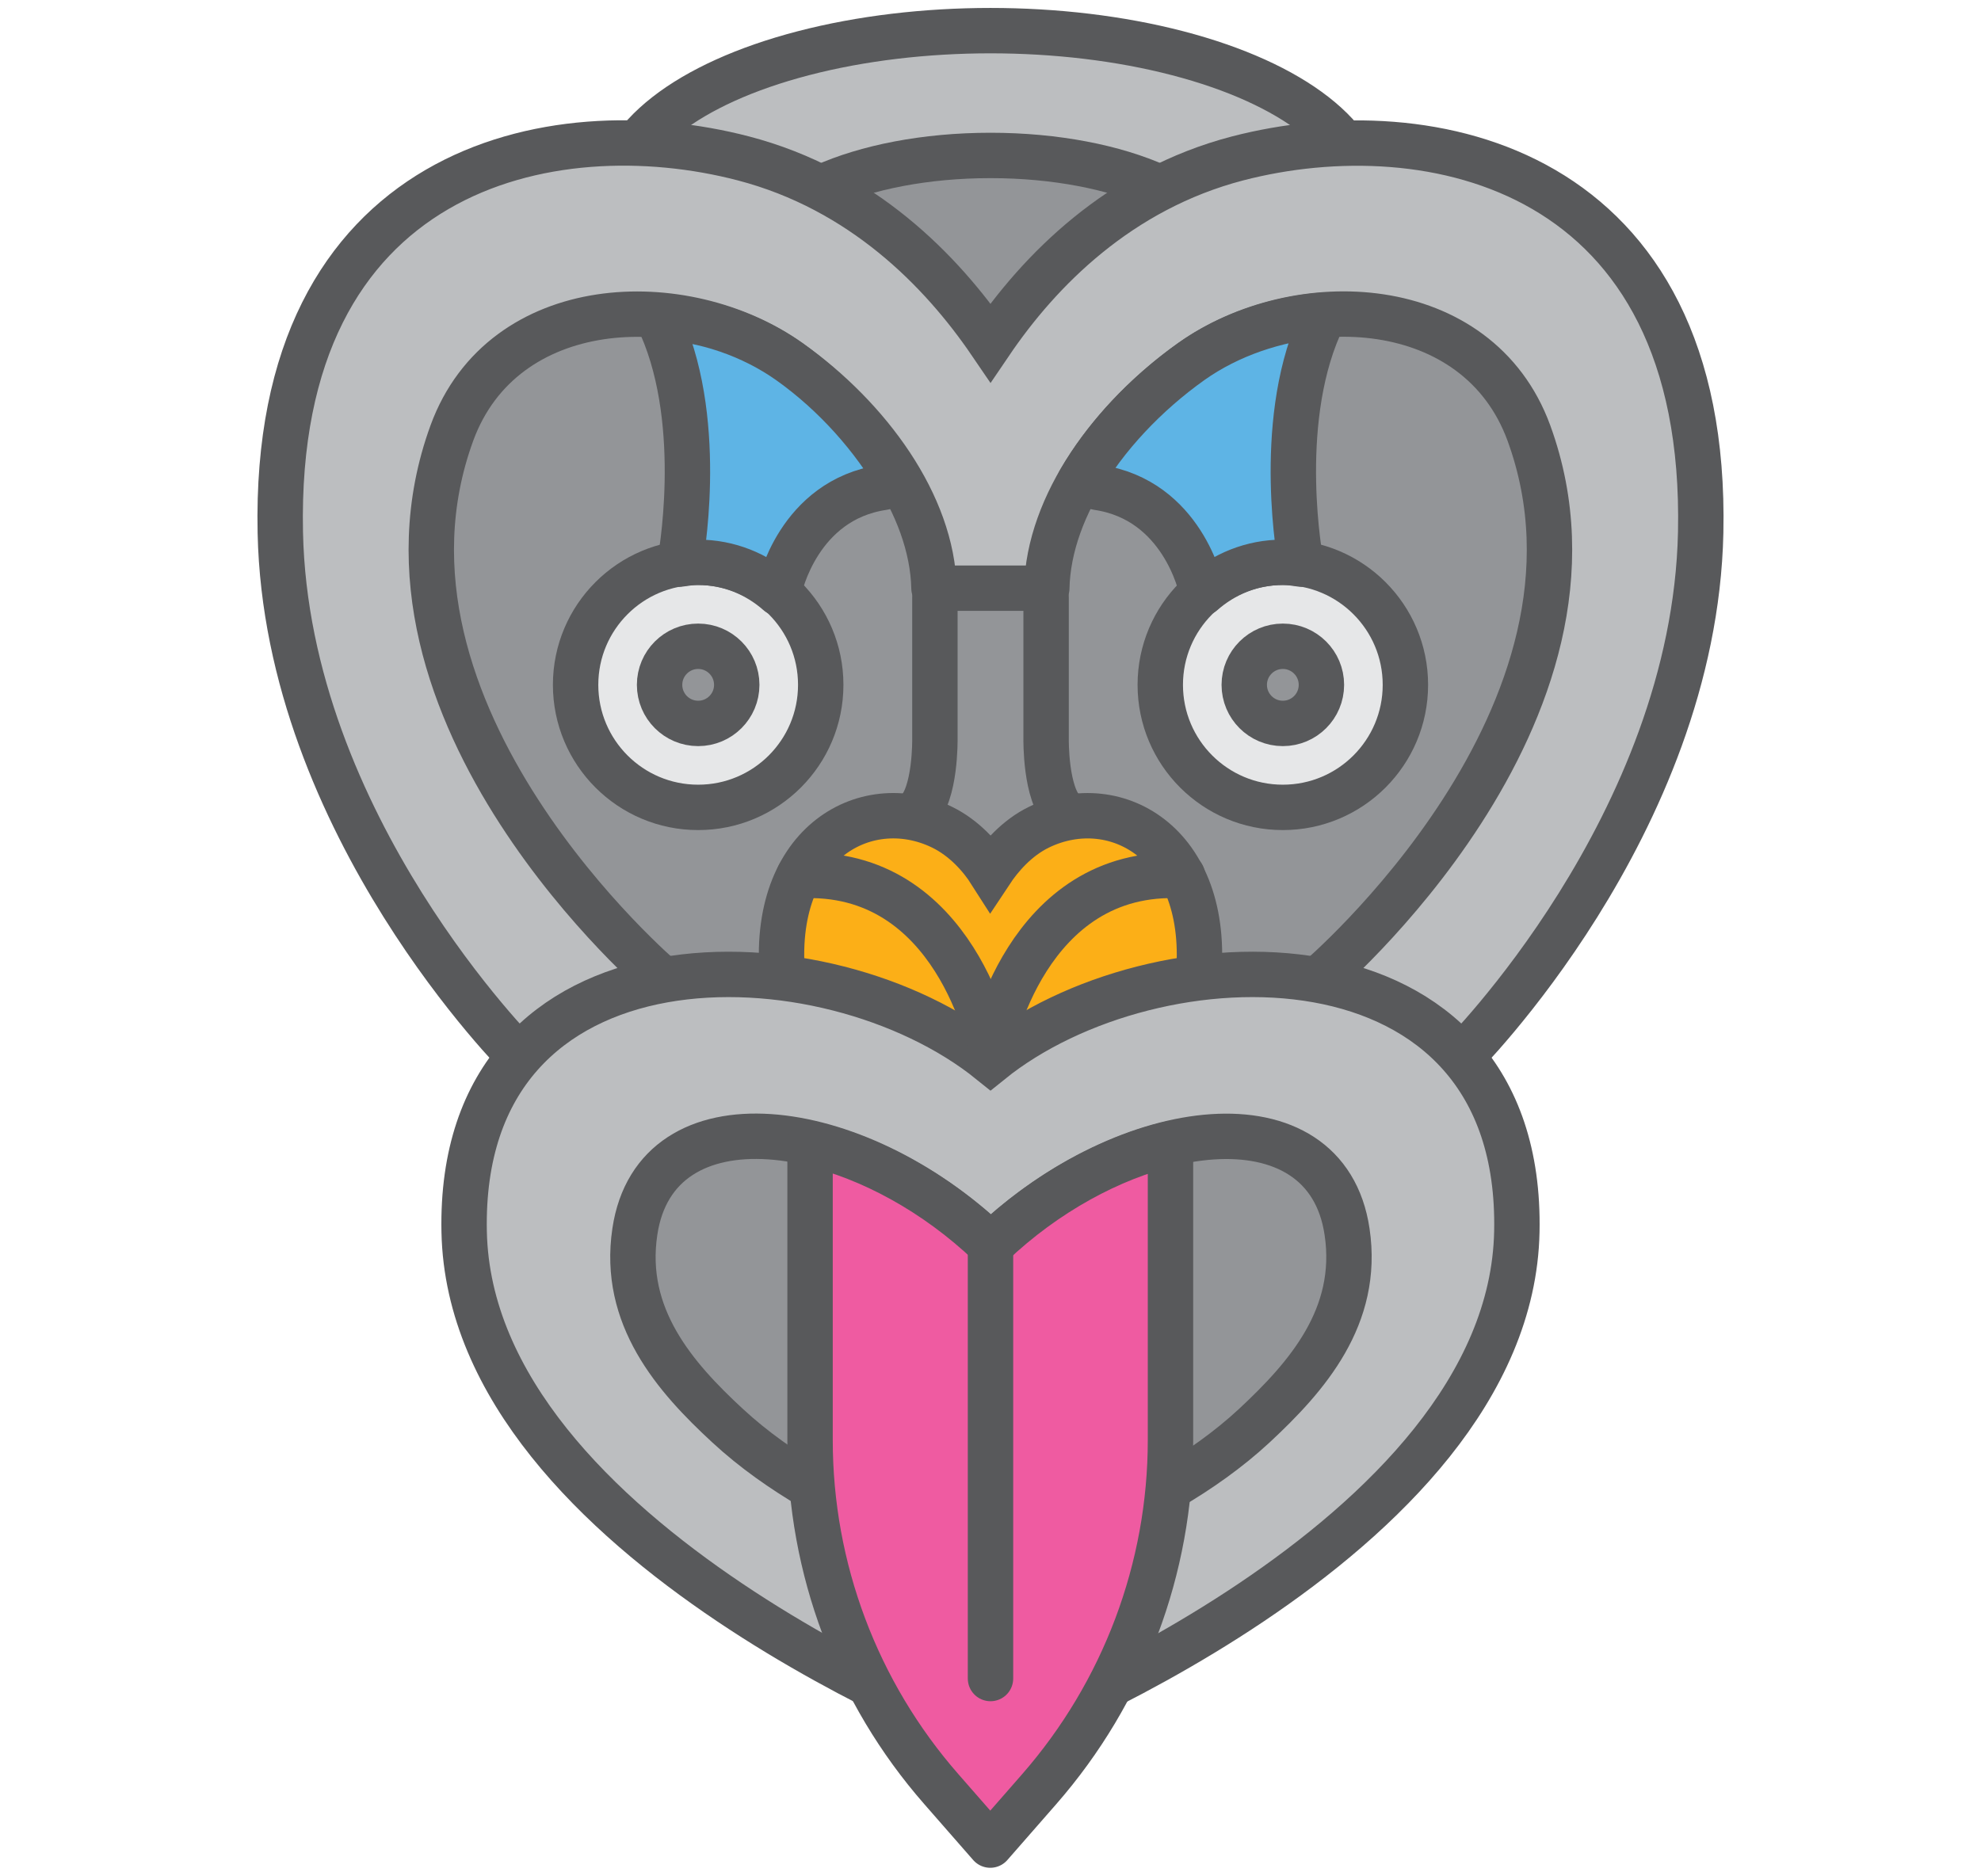 <?xml version="1.0" encoding="UTF-8"?>
<svg id="Layer_1" xmlns="http://www.w3.org/2000/svg" width="30.79mm" height="29.16mm" viewBox="0 0 87.28 82.66">
  <defs>
    <style>
      .cls-1 {
        fill: #5eb4e5;
      }

      .cls-1, .cls-2, .cls-3, .cls-4, .cls-5, .cls-6, .cls-7 {
        stroke: #58595b;
        stroke-width: 2px;
      }

      .cls-1, .cls-3, .cls-5, .cls-6, .cls-7 {
        stroke-linecap: round;
        stroke-linejoin: round;
      }

      .cls-2 {
        fill: #fcaf17;
      }

      .cls-2, .cls-4 {
        stroke-miterlimit: 10;
      }

      .cls-3 {
        fill: #939598;
      }

      .cls-4 {
        fill: #bcbec0;
      }

      .cls-5 {
        fill: #ef5ba1;
      }

      .cls-6 {
        fill: #e6e7e8;
      }

      .cls-7 {
        fill: none;
      }
    </style>
  </defs>
  <ellipse class="cls-4" cx="43.64" cy="8.78" rx="16.49" ry="7.43"/>
  <ellipse class="cls-3" cx="43.64" cy="11.53" rx="10.4" ry="4.68"/>
  <path class="cls-4" d="M64.33,46.63s10.32-10.26,10.6-23.16c.34-16.13-11.95-18.68-20.4-16.49-5.22,1.36-8.74,4.95-10.89,8.12-2.16-3.17-5.67-6.76-10.89-8.12-8.44-2.2-20.74.35-20.4,16.49.27,12.9,10.6,23.16,10.6,23.16h41.39Z"/>
  <path class="cls-3" d="M58.06,43.17s13.82-11.71,9.3-24.09c-2.25-6.14-10.21-6.46-14.87-3.15-3.52,2.5-6.29,6.32-6.37,9.99h-4.97c-.08-3.66-2.85-7.49-6.37-9.99-4.66-3.3-12.62-2.99-14.87,3.15-4.52,12.38,9.3,24.09,9.3,24.09l14.42,4.53,14.42-4.53Z"/>
  <circle class="cls-6" cx="30.76" cy="30.18" r="5.4"/>
  <circle class="cls-6" cx="56.52" cy="30.18" r="5.4"/>
  <path class="cls-2" d="M52.76,43.47c.76-6.23-3.58-8.67-6.98-7.02-.99.48-1.71,1.33-2.14,1.98-.42-.66-1.15-1.5-2.14-1.98-3.4-1.65-7.74.78-6.98,7.02l9.12,4.23,9.12-4.23Z"/>
  <path class="cls-4" d="M43.64,76.64s22.91-8.61,23.19-22.36c.28-13.75-15.97-13.33-23.19-7.5h0c-7.22-5.83-23.47-6.25-23.19,7.5s23.19,22.36,23.19,22.36h0Z"/>
  <path class="cls-3" d="M43.69,54.84c5.97-5.69,14.74-6.77,15.66-.56.56,3.74-1.77,6.39-4.09,8.55-4.57,4.24-11.6,6.03-11.6,6.03,0,0-7.03-1.8-11.6-6.03-2.33-2.15-4.65-4.81-4.09-8.55.92-6.21,9.69-5.14,15.66.56h.07Z"/>
  <g>
    <path class="cls-7" d="M41.19,26.33v6.23s.04,2.45-.79,3.21"/>
    <path class="cls-7" d="M46.09,26.33v6.23s-.04,2.45.79,3.21"/>
  </g>
  <circle class="cls-3" cx="30.76" cy="30.18" r="1.7"/>
  <circle class="cls-3" cx="56.52" cy="30.18" r="1.7"/>
  <path class="cls-5" d="M43.62,54.84c-2.42-2.31-5.3-3.84-7.93-4.45v13.07c0,5.66,2.05,11.12,5.78,15.38l2.16,2.47,2.16-2.47c3.72-4.26,5.78-9.72,5.78-15.38v-13.06c-2.62.62-5.48,2.15-7.89,4.44h-.07Z"/>
  <line class="cls-7" x1="43.64" y1="54.59" x2="43.64" y2="73.97"/>
  <path class="cls-7" d="M43.66,46.24s-1.51-8.03-8.46-7.65"/>
  <path class="cls-7" d="M43.64,46.24s1.51-8.03,8.46-7.65"/>
  <path class="cls-1" d="M29.96,24.78l-.02.08c.27-.04.54-.08.81-.08,1.37,0,2.6.52,3.55,1.36l.05-.22s.81-3.89,4.56-4.44l.73-.18c-1.16-2.02-2.85-3.93-4.86-5.36-1.65-1.17-3.74-1.89-5.77-1.97l.14.41c1.94,4.44.81,10.4.81,10.4Z"/>
  <path class="cls-1" d="M57.31,24.78l.02.08c-.27-.04-.54-.08-.81-.08-1.37,0-2.6.52-3.55,1.36l-.05-.22s-.81-3.89-4.56-4.44l-.81-.23c1.16-2.02,2.93-3.89,4.94-5.32,1.65-1.17,3.73-1.88,5.81-2.04l-.18.49c-1.94,4.44-.81,10.4-.81,10.4Z"/>
</svg>